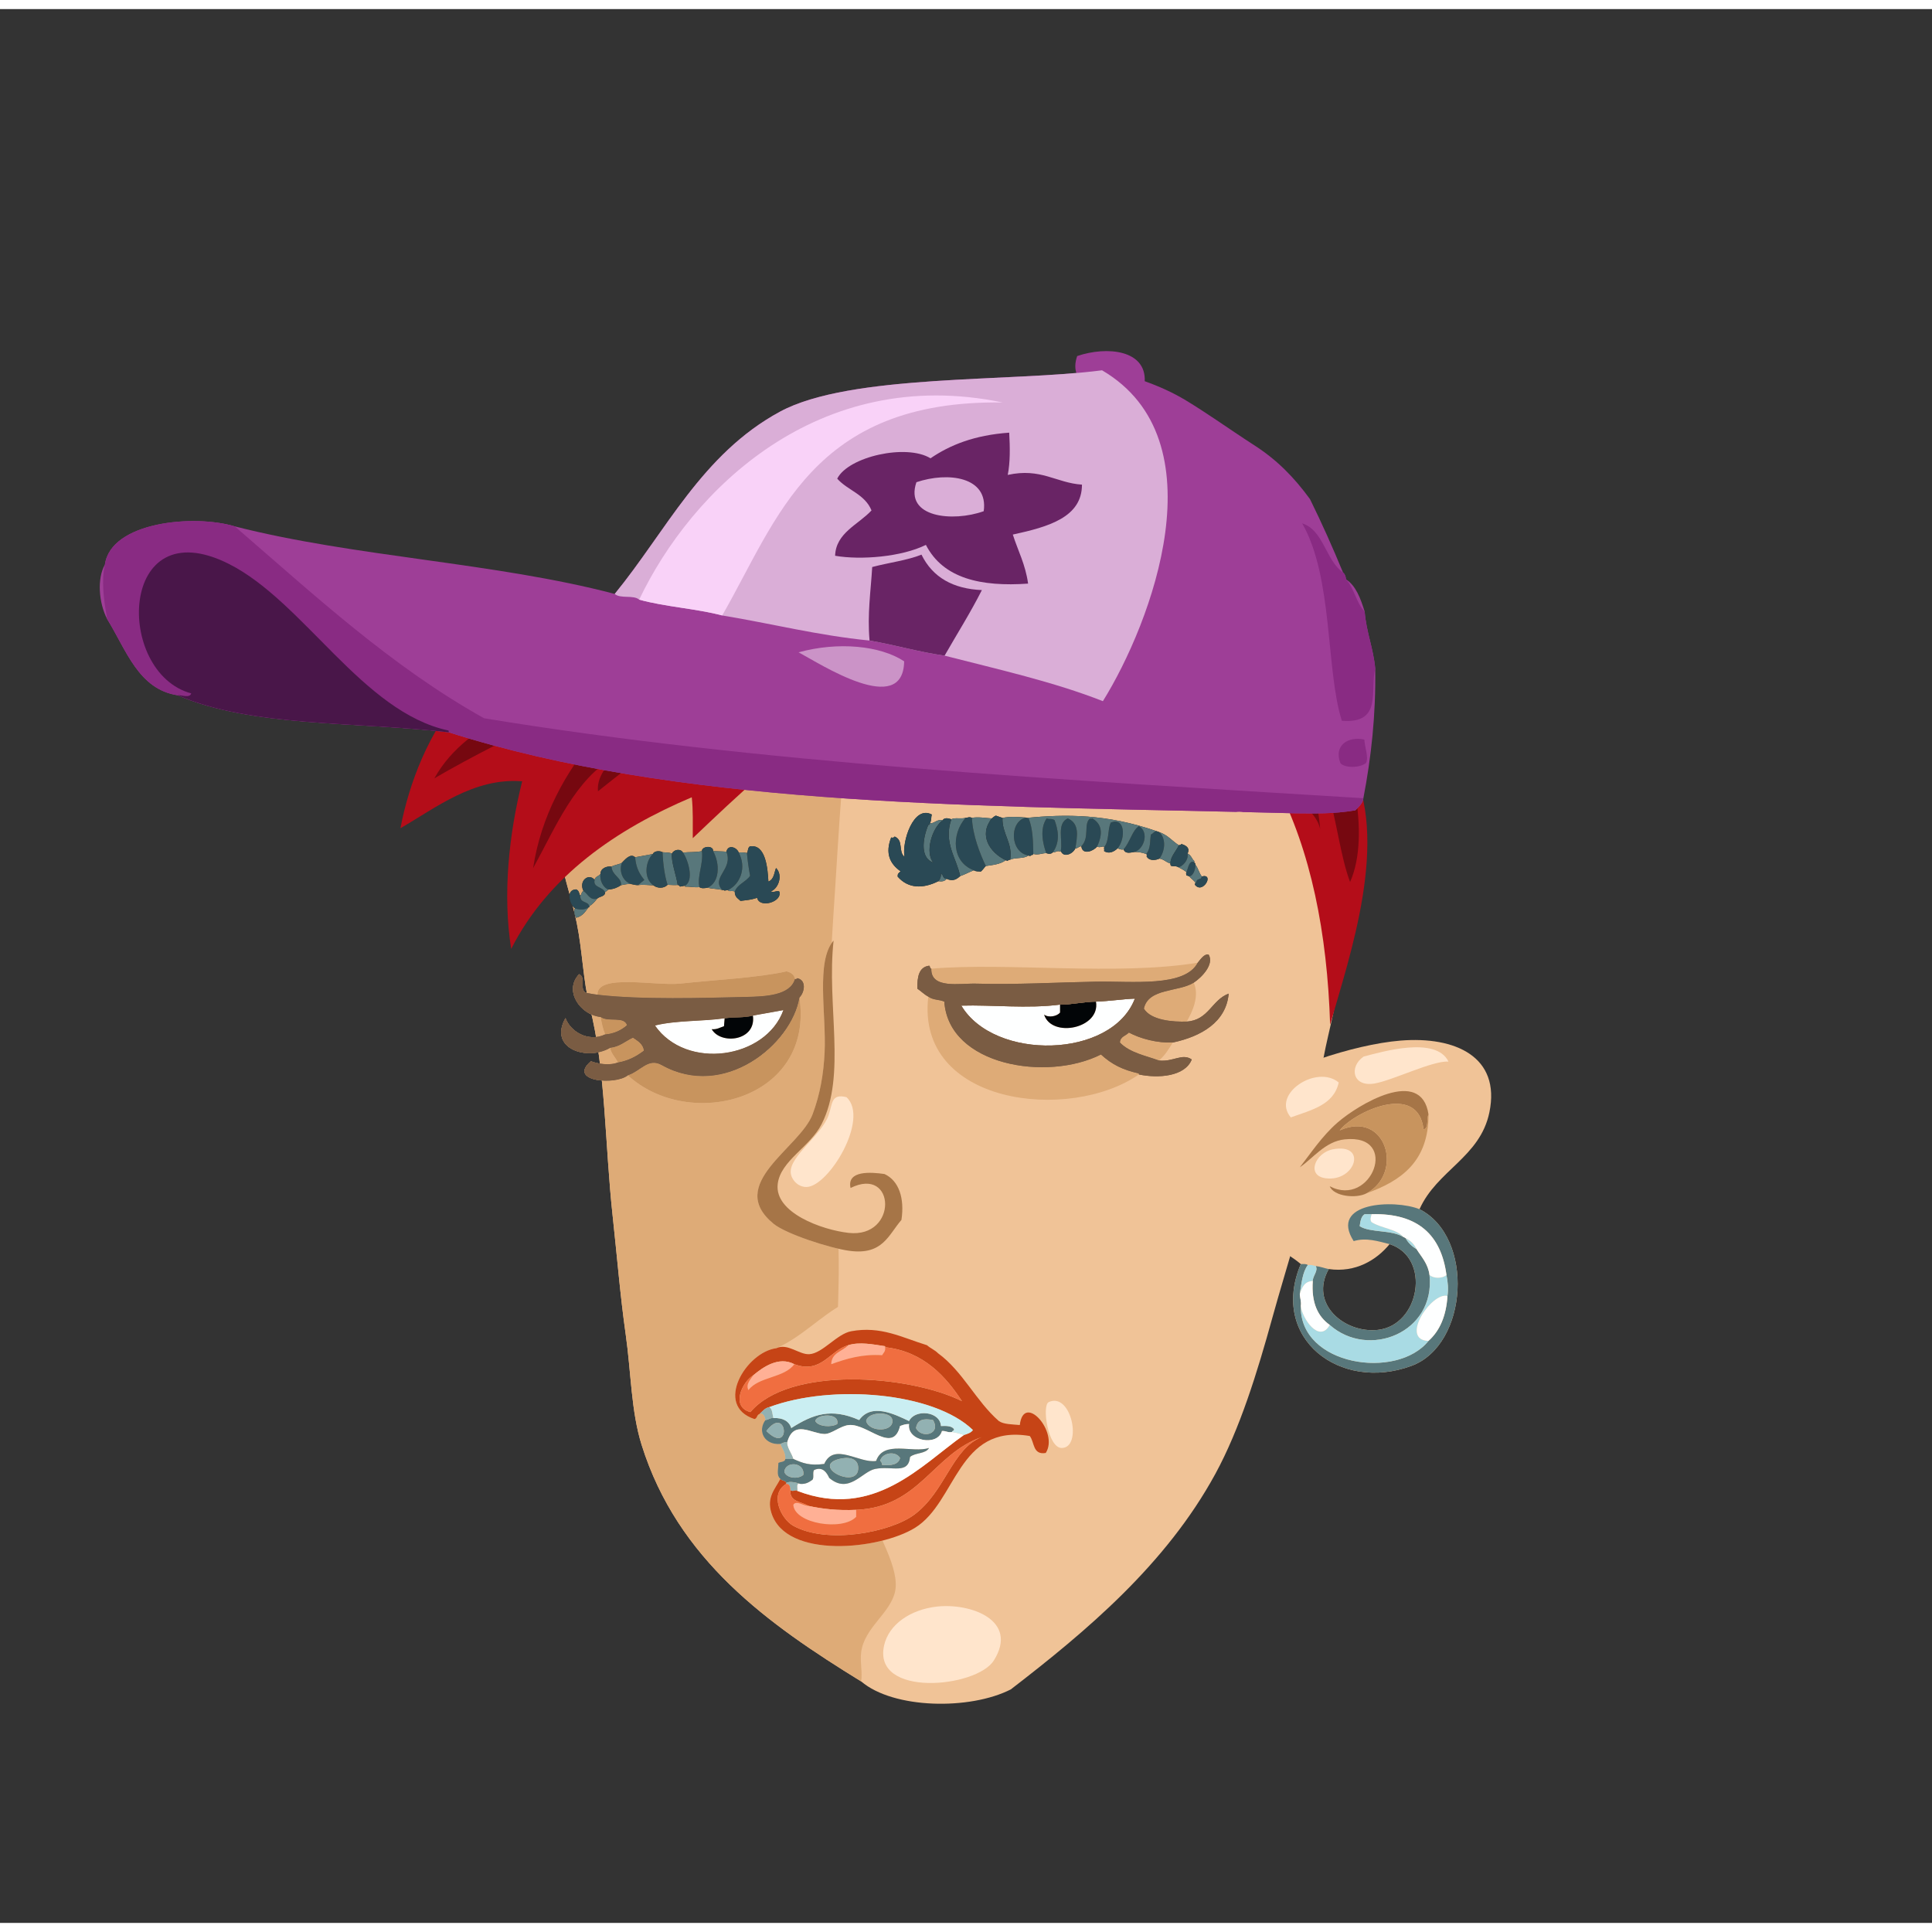<svg xmlns="http://www.w3.org/2000/svg" width="387.295px" height="387.295px" viewBox="0 0 464.75 460.38"><rect x="0" y="0" width="464.75" height="460.38" fill="#333333" stroke="none"/><g transform="translate(24 24)"><g id="head"><g fill="" id="head" transform=""><g id="w04">					<path fill="#F0C397" d="M215.076,75.636c-0.946,0.041-0.92-0.199-1.68-0.24c-31.1-1.684-56.391,13.184-72.727,29.52       c-14.727,14.728-33.143,41.391-30.239,72.24c0.557,5.924,3.007,12.254,4.319,18.72c1.364,6.718,1.546,13.993,3.12,20.167       c3.851,15.102,3.619,33.029,5.521,50.4c1.025,9.375,1.799,19.051,3.12,28.32c1.318,9.254,1.281,18.479,3.84,26.641       c8.683,27.703,30.496,43.152,52.8,56.879c7.791,6.652,26.177,6.939,36.006,1.92c18.2-14.016,37.345-30.076,49.2-51.84       c5.879-10.793,10.067-24.344,13.68-37.439c3.547-12.855,8.419-27.332,10.56-40.08c0.924-5.496,0.428-11.068,0.96-16.801       c0.717-7.701,3-14.23,4.08-21.359C309.121,136.917,288.428,75.232,215.076,75.636z"/>					<path fill-rule="evenodd" fill="#DEAB77" d="M215.076,75.636c-15.034,12.445-23.771,28.277-30.486,47.76       c-0.856,2.486-1.646,5.729-2.159,8.4c-3.713,19.316-4.474,40.523-6,62.879c-1.877,27.488,0.016,52.011,1.199,77.527       c0.601,12.941-1.056,25.846,0.24,37.441c1.118,10,4.459,18.123,7.44,27.6c1.778,5.654,7.203,13.975,6,19.439       c-1.158,5.258-7.443,8.678-8.16,14.641c-0.294,2.445,0.357,4.648,0,6.959c-22.304-13.727-44.117-29.176-52.8-56.879       c-2.559-8.162-2.521-17.387-3.84-26.641c-1.321-9.27-2.095-18.945-3.12-28.32c-1.901-17.371-1.67-35.299-5.521-50.4       c-1.574-6.174-1.756-13.448-3.12-20.167c-1.313-6.466-3.763-12.796-4.319-18.72c-2.903-30.85,15.513-57.513,30.239-72.24       c16.336-16.336,41.627-31.203,72.727-29.52C214.156,75.437,214.13,75.677,215.076,75.636z"/>					<path fill-rule="evenodd" fill="#FFE5CC" d="M201.395,360.282c8.066-0.895,19.752,3.264,13.682,12.961       c-4.139,6.609-29.205,9.039-26.406-3.6C189.814,364.478,195.133,360.978,201.395,360.282z"/>				</g>				</g></g><g id="ears"><g fill="" id="ears" transform=""><g id="w05">					<path fill="none" d="M307.395,293.731c10.173-1.075,12.952-17.379,2.88-20.639c-3.129,3.822-8.179,6.922-14.641,6       C290.899,287.498,299.459,294.571,307.395,293.731z"/>					<path fill="#F0C397" d="M312.914,224.132c-11.529,0.934-28.777,6.906-36,12.24c-1.606,1.187-2.71,3.639-3.84,4.8       c-1.491,9.347-0.592,22.162,5.28,28.8c0.073,0.75-0.693-0.609-0.721,0.24c3.392,2.93,7.864,4.777,11.28,7.68       c-7.56,17.836,9.408,30.867,26.64,24.48c13.681-5.07,15.154-30.971,1.92-37.68c4.183-9.359,14.561-12.479,16.801-23.28       C337.054,228.011,326.053,223.069,312.914,224.132z M295.634,279.093c6.462,0.922,11.512-2.178,14.641-6       c10.072,3.26,7.293,19.563-2.88,20.639C299.459,294.571,290.899,287.498,295.634,279.093z"/>					<path fill-rule="evenodd" fill="#FFE5CC" d="M324.435,229.172c-3.962-0.19-13.318,4.499-17.761,5.28       c-5.32,0.936-6.234-4.017-2.64-6.48C308.391,226.857,321.393,222.956,324.435,229.172z"/>					<path fill-rule="evenodd" fill="#FFE5CC" d="M298.034,234.212c-1.185,5.455-6.656,6.624-11.52,8.4       C281.711,236.978,292.758,229.791,298.034,234.212z"/>					<path fill-rule="evenodd" fill="#A67547" d="M319.634,241.892c-0.54,1.061,0.14,3.34-1.199,3.601       c-1.261-11.491-16.74-4.189-20.16,0.239c11.146-4.964,15.506,10.203,6.479,15.121c-2.493,1.357-7.942,0.772-8.88-1.681       c10.064,5.318,16.996-12.692,3.6-11.28c-4.716,0.498-7.618,4.569-10.8,6.721c2.535-3.219,5.286-7.474,9.12-10.801       C302.655,239.595,317.918,230.28,319.634,241.892z"/>					<path fill-rule="evenodd" fill="#C8945E" d="M319.634,241.892c0.038,11.318-6.578,15.982-14.88,18.961       c9.026-4.918,4.667-20.085-6.479-15.121c3.42-4.429,18.899-11.73,20.16-0.239C319.773,245.231,319.094,242.952,319.634,241.892       z"/>					<path fill-rule="evenodd" fill="#FFE5CC" d="M296.594,250.292c8.455-1.628,5.508,7.887-1.68,6.96       C290.085,256.63,292.415,251.097,296.594,250.292z"/>					<path fill-rule="evenodd" fill="#58777B" d="M317.474,264.692c13.234,6.709,11.761,32.609-1.92,37.68       c-17.231,6.387-34.199-6.645-26.64-24.48c0.638,0.003,1.371-0.09,1.68,0.24c-1.269,1.691-1.525,4.395-1.92,6.961       c0.018,1.021,0.401,1.678,0.24,2.879c-0.341,14.395,23.143,17.877,30.72,8.4c2.701-2.419,4.256-5.984,4.561-10.8       c0.257-1.688,0.098-3.36-0.24-5.04c-1.271-9.609-6.838-14.922-18-14.641c-0.56,0-1.12,0-1.68,0       c-0.855,0.505-1.026,1.694-1.2,2.881c2.525,1.647,7.685,0.799,10.56,2.64c0.241-0.001,0.286,0.194,0.48,0.24       c0.632,1.128,1.512,2.008,2.64,2.64c1.2,1.92,2.765,3.477,3.12,6.24c1.454,13.863-14.641,20.291-24,12       c-2.854-2.025-4.449-5.311-4.08-10.561c0.004-1.342,1.359-2.389,0.721-3.6c1.154,0.125,2.048,0.512,3.119,0.721       c-4.734,8.405,3.825,15.479,11.761,14.639c10.173-1.075,12.952-17.379,2.88-20.639c-2.715-0.669-5.619-1.646-8.641-0.721       C295.631,263.027,311.354,262.238,317.474,264.692z"/>					<path fill-rule="evenodd" fill="#A9DBE4" d="M290.594,278.132c0.825-0.104,1.346,0.096,1.921,0.24       c0.639,1.211-0.717,2.258-0.721,3.6c-2.019,0.062-2.595,1.565-3.12,3.121C289.068,282.526,289.325,279.823,290.594,278.132z"/>					<path fill-rule="evenodd" fill="#A9DBE4" d="M319.874,280.532c1.07,0.863,3.011,0.863,4.08,0c0.338,1.68,0.497,3.352,0.24,5.04       c-3.801-1.063-11.588,10.593-4.561,10.8c-7.577,9.477-31.061,5.994-30.72-8.4c0.33,3.005,4.44,9.09,6.96,4.561       C305.233,300.823,321.328,294.396,319.874,280.532z"/>					<path fill-rule="evenodd" fill="#FEFFFF" d="M291.794,281.972c-0.369,5.25,1.226,8.535,4.08,10.561       c-2.52,4.529-6.63-1.556-6.96-4.561c0.161-1.201-0.223-1.857-0.24-2.879C289.199,283.537,289.775,282.033,291.794,281.972z"/>					<path fill-rule="evenodd" fill="#A9DBE4" d="M305.954,265.892c-0.153,0.55-0.476,1.448,0,1.92       c2.294,1.467,5.926,1.595,7.68,3.601c-2.875-1.841-8.034-0.992-10.56-2.64c0.174-1.187,0.345-2.376,1.2-2.881       C304.834,265.892,305.395,265.892,305.954,265.892z"/>					<path fill-rule="evenodd" fill="#A9DBE4" d="M314.114,271.652c1.202,0.558,2.064,1.455,2.64,2.64       C315.626,273.66,314.746,272.78,314.114,271.652z"/>					<path fill-rule="evenodd" fill="#FEFFFF" d="M319.874,280.532c-0.355-2.764-1.92-4.32-3.12-6.24       c-0.575-1.185-1.438-2.082-2.64-2.64c-0.194-0.046-0.239-0.241-0.48-0.24c-1.754-2.006-5.386-2.134-7.68-3.601       c-0.476-0.472-0.153-1.37,0-1.92c11.162-0.281,16.729,5.031,18,14.641C322.885,281.396,320.944,281.396,319.874,280.532z"/>					<path fill-rule="evenodd" fill="#FEFFFF" d="M324.194,285.572c-0.305,4.815-1.859,8.381-4.561,10.8       C312.606,296.165,320.394,284.509,324.194,285.572z"/>				</g>				</g></g><g id="mouth"><g fill="" id="mouth" transform=""><g id="w10">					<path fill="none" d="M198.995,297.413c0.797,0.723,1.893,1.147,2.641,1.92C201.165,298.383,199.684,297.366,198.995,297.413z"/>					<path fill="#F0C397" d="M221.315,316.612c-1.826-0.175-3.859-0.142-5.041-0.96c-0.342-4.09-4.625-12.467-7.68-16.319       c-3.311-4.178-8.506-7.961-12.959-9.841c-3.848-1.624-13.535-3.811-16.561-2.159c-5.857,3.196-10.209,8.104-16.32,10.799       c-7.27,0.923-15.115,13.822-5.279,17.041c0.692-0.107,0.567-1.033,1.199-1.2c0.734-0.56,1.394,0.562,1.44,1.44       c-1.987,2.764-0.16,6.055,3.601,5.76c0.451,1.148,1.238,1.961,1.199,3.6c-0.098,0.781-1.141,0.619-1.68,0.96       c-0.002,1.66-0.534,2.903,0.48,3.84c-1.286,2.481-3.326,4.399-2.16,8.16c3.489,11.259,26.078,8.851,34.56,3.601       c10.017-6.201,10.197-25.02,27.601-22.08c1.172,1.467,0.666,4.613,3.84,4.08C230.794,318.344,222.251,308.666,221.315,316.612z        M201.635,299.333c-0.748-0.772-1.844-1.197-2.641-1.92C199.684,297.366,201.165,298.383,201.635,299.333z"/>					<path fill="#F0C397" d="M228.274,311.093c-1.689,0.777-0.213,11.039,3.121,11.039       C236.442,322.132,233.771,308.564,228.274,311.093z"/>					<path fill-rule="evenodd" fill="#C64416" d="M198.995,297.413c0.797,0.723,1.893,1.147,2.641,1.92       c5.967,4.352,9.131,11.508,14.639,16.319c1.182,0.818,3.215,0.785,5.041,0.96c0.936-7.946,9.479,1.731,6.24,6.721       c-3.174,0.533-2.668-2.613-3.84-4.08c-17.404-2.939-17.584,15.879-27.601,22.08c-8.481,5.25-31.07,7.658-34.56-3.601       c-1.166-3.761,0.874-5.679,2.16-8.16c0.313,0.486,1.27,0.329,1.439,0.96c0,0.08,0,0.16,0,0.24       c-4.152,2.362-1.303,8.429,1.68,10.08c8.131,4.5,23.295,1.592,29.041-2.641c7.575-5.578,9.077-15.904,16.319-18.72       c-11.811,4.108-14.954,16.887-30.239,17.521c-4.361,0.201-8.122-0.199-11.521-0.961c-1.646-1.074-4.558-0.881-4.32-3.84       c0.515,0.617,1.341-0.2,1.681,0.24c18.428,7.049,29.848-6.256,40.081-13.439c0.844-0.275,1.711-0.527,2.16-1.2       c-9.405-9.138-33.958-11.091-48.961-5.521c-1.137,0.224-1.662,1.059-2.4,1.681c-0.632,0.167-0.507,1.093-1.199,1.2       c-9.836-3.219-1.99-16.118,5.279-17.041c2.699-1.289,5.475,1.582,7.92,1.44c3.215-0.187,6.627-4.881,10.08-5.521       C187.92,292.728,192.963,295.565,198.995,297.413z M180.036,297.413c-4.409,1.2-6.463,7.014-12.961,4.56       c-3.806-1.998-7.625,0.805-9.84,2.64c-2.744,1.631-5.51,7.65-0.72,8.88c9.394-11.122,38.024-8.974,50.88-2.64       c-3.771-5.748-9.167-11.954-18.481-12.96c0-0.08,0-0.16,0-0.24C186.12,297.235,182.756,296.543,180.036,297.413z"/>					<path fill-rule="evenodd" fill="#FFB095" d="M188.915,297.893c0.156,1.036-0.414,1.345-0.72,1.92       c-4.794-0.304-8.509,0.822-12.239,2.16c0.068-2.812,2.701-3.06,4.08-4.56c2.721-0.87,6.084-0.178,8.879,0.239       C188.915,297.732,188.915,297.813,188.915,297.893z"/>					<path fill-rule="evenodd" fill="#FFB095" d="M167.075,301.973c-2.41,3.35-8.568,2.952-11.039,6.239       c-0.729-1.443,0.604-2.699,1.199-3.6C159.45,302.777,163.269,299.975,167.075,301.973z"/>					<path fill-rule="evenodd" fill="#FFE5CC" d="M228.274,311.093c5.496-2.528,8.168,11.039,3.121,11.039       C228.062,322.132,226.585,311.87,228.274,311.093z"/>					<path fill-rule="evenodd" fill="#58777B" d="M204.995,318.292c-1.068,0.188-1.439-0.319-2.4-0.24       c-1.018,3.744-8.503,2.467-7.92-1.68c-0.895-0.014-1.518,0.242-2.159,0.48c-1.692,6.835-7.781-0.578-12.24-0.24       c-2.139,0.162-4.247,2.217-6,2.16c-3.128-0.101-7.349-3.494-8.88,1.92c-0.744-0.023-1.146,0.293-1.68,0.48       c-3.761,0.295-5.588-2.996-3.601-5.76c0.764-0.037,1.056-0.545,1.921-0.48c2.324-0.085,3.75,0.729,4.319,2.4       c5.212-3.309,9.558-4.904,16.319-1.92c2.968-4.17,8.451-1.439,12,0.239c1.425-2.938,7.473-2.395,7.681,1.2       c1.347-0.066,2.585-0.025,3.121,0.72C205.606,318.104,205.017,317.914,204.995,318.292z M190.594,315.173       c-0.49-1.841-5.816-1.822-6.239,0.479C185.182,318.54,191.422,318.272,190.594,315.173z M172.115,315.652       c0.691,1.343,3.815,1.587,5.28,0.72C178.066,313.57,172.408,313.954,172.115,315.652z M196.355,317.333       c1.243,2.645,6.14,1.531,4.08-1.92C198.122,314.966,196.699,315.311,196.355,317.333z M160.355,318.052       C166.504,324.136,165.397,311.417,160.355,318.052L160.355,318.052z"/>					<path fill-rule="evenodd" fill="#92B1B2" d="M184.355,315.652c0.423-2.302,5.749-2.32,6.239-0.479       C191.422,318.272,185.182,318.54,184.355,315.652z"/>					<path fill-rule="evenodd" fill="#92B1B2" d="M177.395,316.372c-1.465,0.867-4.589,0.623-5.28-0.72       C172.408,313.954,178.066,313.57,177.395,316.372z"/>					<path fill-rule="evenodd" fill="#92B1B2" d="M200.435,315.413c2.06,3.451-2.837,4.564-4.08,1.92       C196.699,315.311,198.122,314.966,200.435,315.413z"/>					<path fill-rule="evenodd" fill="#92B1B2" d="M160.355,318.052C165.397,311.417,166.504,324.136,160.355,318.052       L160.355,318.052z"/>					<path fill-rule="evenodd" fill="#FEFFFF" d="M204.995,318.292c1.047,0.152,2,0.4,2.881,0.721       c-10.233,7.184-21.653,20.488-40.081,13.439c0.123-0.676-0.429-2.028,0.72-1.68c1.369,0.09,2.123-0.437,2.88-0.96       c0.522-0.438-0.043-1.963,0.48-2.399c2.044-0.88,3.002,0.637,3.6,1.92c4.728,4.023,7.879-1.533,11.04-2.16       c4.049-0.804,7.978,1.439,8.399-2.881c1.178-1.062,3.772-0.707,4.561-2.16c-3.973,1.324-10.949-1.966-12.721,3.121       c-4.061,0.654-10.133-4.57-12.479,0.72c-3.497,0.464-5.106-0.163-7.44-1.2c-0.387-1.336-1.676-2.904-1.439-4.08       c1.531-5.414,5.752-2.021,8.88-1.92c1.753,0.057,3.861-1.998,6-2.16c4.459-0.338,10.548,7.075,12.24,0.24       c0.642-0.238,1.265-0.494,2.159-0.48c-0.583,4.146,6.902,5.424,7.92,1.68C203.556,317.973,203.927,318.48,204.995,318.292z"/>					<path fill-rule="evenodd" fill="#92B1B2" d="M165.395,320.692c-0.236,1.176,1.053,2.744,1.439,4.08c-0.64,0-1.279,0-1.92,0       c0.039-1.639-0.748-2.451-1.199-3.6C164.249,320.985,164.651,320.669,165.395,320.692z"/>					<path fill-rule="evenodd" fill="#58777B" d="M168.515,330.772c-0.856-0.273-2.488-0.749-3.36-0.24       c-0.17-0.631-1.127-0.474-1.439-0.96c-1.015-0.937-0.482-2.18-0.48-3.84c0.539-0.341,1.582-0.179,1.68-0.96       c0.641,0,1.28,0,1.92,0c2.334,1.037,3.943,1.664,7.44,1.2c2.347-5.29,8.419-0.065,12.479-0.72       c1.771-5.087,8.748-1.797,12.721-3.121c-0.788,1.453-3.383,1.099-4.561,2.16c-0.422,4.32-4.351,2.077-8.399,2.881       c-3.161,0.627-6.313,6.184-11.04,2.16c-0.598-1.283-1.556-2.8-3.6-1.92c-0.523,0.437,0.042,1.962-0.48,2.399       C170.638,330.336,169.884,330.862,168.515,330.772z M187.715,325.253c0.322,0.157,0.447,0.513,0.479,0.959       c2.185,0.185,3.94-0.059,4.32-1.68C191.437,322.747,188.19,323.255,187.715,325.253z M182.435,326.692       c-0.151-2.146-2.411-2.466-4.56-1.92C170.786,326.573,182.846,332.503,182.435,326.692z M164.674,327.893       c0.563,1.552,3.309,1.802,4.561,0.72C169.663,325.489,164.877,325.191,164.674,327.893z"/>					<path fill-rule="evenodd" fill="#92B1B2" d="M192.515,324.532c-0.38,1.621-2.136,1.864-4.32,1.68       c-0.032-0.446-0.157-0.802-0.479-0.959C188.19,323.255,191.437,322.747,192.515,324.532z"/>					<path fill-rule="evenodd" fill="#92B1B2" d="M177.875,324.772c2.148-0.546,4.408-0.226,4.56,1.92       C182.846,332.503,170.786,326.573,177.875,324.772z"/>					<path fill-rule="evenodd" fill="#92B1B2" d="M169.235,328.612c-1.252,1.082-3.998,0.832-4.561-0.72       C164.877,325.191,169.663,325.489,169.235,328.612z"/>					<path fill-rule="evenodd" fill="#92B1B2" d="M168.515,330.772c-1.148-0.349-0.597,1.004-0.72,1.68       c-0.34-0.44-1.166,0.377-1.681-0.24c-0.042-0.757-0.169-1.432-0.96-1.439c0-0.08,0-0.16,0-0.24       C166.027,330.023,167.659,330.499,168.515,330.772z"/>					<path fill-rule="evenodd" fill="#FFB095" d="M181.956,337.013c0,0.56,0,1.119,0,1.68c-3.252,3.46-14.801,1.684-15.121-2.88       c0.657-1.198,2.523,0.285,3.601,0.239C173.833,336.813,177.594,337.214,181.956,337.013z"/>					<path fill-rule="evenodd" fill="#92B1B2" d="M161.075,312.292c0.73,0.47,0.713,1.688,0.961,2.641       c-0.865-0.064-1.157,0.443-1.921,0.48c-0.047-0.879-0.706-2-1.44-1.44C159.413,313.351,159.938,312.516,161.075,312.292z"/>					<path fill-rule="evenodd" fill="#F06E40" d="M165.155,330.772c0.791,0.008,0.918,0.683,0.96,1.439       c-0.237,2.959,2.675,2.766,4.32,3.84c-1.077,0.046-2.943-1.438-3.601-0.239c0.32,4.563,11.869,6.34,15.121,2.88       c0-0.561,0-1.12,0-1.68c15.285-0.634,18.428-13.412,30.239-17.521c-7.242,2.815-8.744,13.142-16.319,18.72       c-5.746,4.232-20.91,7.141-29.041,2.641C163.852,339.201,161.002,333.135,165.155,330.772z"/>					<path fill-rule="evenodd" fill="#F06E40" d="M188.915,297.893c9.314,1.006,14.709,7.212,18.481,12.96       c-12.856-6.334-41.487-8.482-50.88,2.64c-4.79-1.229-2.024-7.249,0.72-8.88c-0.595,0.9-1.928,2.156-1.199,3.6       c2.471-3.287,8.629-2.89,11.039-6.239c6.498,2.454,8.552-3.359,12.961-4.56c-1.379,1.5-4.012,1.748-4.08,4.56       c3.73-1.338,7.445-2.464,12.239-2.16C188.5,299.237,189.071,298.929,188.915,297.893z"/>					<path fill-rule="evenodd" fill="#CAEEF2" d="M204.995,318.292c0.021-0.378,0.611-0.188,0.48-0.72       c-0.535-0.745-1.773-0.786-3.121-0.72c-0.208-3.595-6.256-4.139-7.681-1.2c-3.549-1.679-9.032-4.409-12-0.239       c-6.762-2.984-11.107-1.389-16.319,1.92c-0.569-1.672-1.995-2.485-4.319-2.4c-0.248-0.953-0.23-2.171-0.961-2.641       c15.004-5.57,39.557-3.617,48.961,5.521c-0.449,0.673-1.316,0.925-2.16,1.2C206.995,318.692,206.042,318.444,204.995,318.292z"/>				</g>				</g></g><g id="eyes"><g fill="" id="eyes" transform=""><g id="w10">					<path fill="#F0C397" d="M167.732,209.128c-0.069,0.181-0.224,0.261-0.498,0.198c-0.149-1.06-0.958-1.561-2.014-1.852       c-6.751,1.528-17.153,2.035-25.531,2.943c-5.933,0.644-20.119-2.485-19.969,2.682c-1.397-0.161-1.944-0.322-2.851-0.478       c-1.598-1.065,0.175-3.629-1.557-4.464c-3.721,3.886,0.148,9.743,5.167,10.302c0.244,1.499,0.56,2.937,1.098,4.185       c-4.147,1.979-8.405-0.747-9.549-3.921c-4.187,7.408,5.327,10.361,10.727,7.149c0.275,1.473,1.312,2.3,1.875,3.527       c-1.961,0.813-4.975,0.308-6.478-0.295c-5.7,4.796,5.767,5.873,8.872,3.383c14.839,13.588,44.922,5.973,41.287-18.737       C169.586,212.529,170.04,209.49,167.732,209.128z"/>					<path fill="#F0C397" d="M249.961,232.278c4.676,0.99,11.107,0.503,12.721-3.601c-2.303-1.597-4.481,0.657-7.92,0.24       c1.43-1.13,2.385-2.735,3.359-4.32c6.801-1.445,12.852-4.898,13.439-11.76c-4.086,1.513-4.809,6.391-10.08,6.72       c1.226-2.206,3.166-6.017,1.681-9.359c1.964-1.31,4.933-4.386,3.601-6.719c-1.008-0.364-1.997,1.143-2.641,1.919       c-19.434,3.196-45.875-0.137-64.091,1.44c-0.338-0.063-0.274-0.526-0.481-0.719c-2.507,0.293-2.92,2.679-2.879,5.519       c0.907,0.612,1.644,1.396,2.639,1.92C196.234,239.59,233.263,243.886,249.961,232.278z"/>					<path fill-rule="evenodd" fill="#DEAB77" d="M264.121,205.398c-3.139,5.959-15.725,4.403-24.48,4.56       c-8.816,0.157-19.457,0.763-28.8,0.479c-3.948-0.119-10.956,1.362-10.811-3.599       C218.246,205.262,244.688,208.594,264.121,205.398z"/>					<path fill-rule="evenodd" fill="#C8945E" d="M167.235,209.326c-1.205,3.995-7.133,4.202-11.917,4.312       c-9.809,0.225-25.073,0.708-35.597-0.539c-0.149-5.167,14.037-2.038,19.969-2.682c8.377-0.908,18.78-1.415,25.531-2.943       C166.276,207.766,167.085,208.267,167.235,209.326z"/>					<path fill-rule="evenodd" fill="#7A5C43" d="M168.313,213.75c-1.868,11.292-18.098,24.719-33.137,16.281       c-3.24-1.817-5.016,1.425-8.15,2.456c-3.104,2.49-14.571,1.413-8.872-3.383c1.503,0.603,4.517,1.108,6.478,0.295       c2.517-0.442,4.499-1.516,6.257-2.854c-0.199-1.611-1.476-2.309-2.632-3.108c-1.812,0.837-3.179,2.198-5.5,2.435       c-5.4,3.212-14.914,0.259-10.727-7.149c1.144,3.174,5.401,5.899,9.549,3.921c2.202-0.201,3.871-1.03,5.241-2.214       c-0.727-2.248-4.483-0.615-6.339-1.971c-5.019-0.559-8.889-6.416-5.167-10.302c1.731,0.835-0.041,3.398,1.557,4.464       c0.907,0.155,1.454,0.316,2.851,0.478c10.524,1.247,25.789,0.764,35.597,0.539c4.784-0.109,10.712-0.316,11.917-4.312       c0.274,0.063,0.429-0.018,0.498-0.198C170.04,209.49,169.586,212.529,168.313,213.75z M157.113,218.121       c-1.98,0.55-4.612,0.332-6.795,0.641c-4.922,0.762-11.654,0.466-16.762,1.743c7.519,10.839,26.656,8.054,30.892-3.702       C162.01,217.25,159.557,217.679,157.113,218.121z"/>					<path fill-rule="evenodd" fill="#DEAB77" d="M263.161,210.198c1.485,3.343-0.455,7.153-1.681,9.359       c-3.236,0.12-8.623-0.281-10.319-3.12C252.264,211.461,259.398,212.515,263.161,210.198z"/>					<path fill-rule="evenodd" fill="#C8945E" d="M168.313,213.75c3.635,24.71-26.448,32.325-41.287,18.737       c3.135-1.031,4.911-4.273,8.15-2.456C150.215,238.469,166.445,225.042,168.313,213.75z"/>					<path fill-rule="evenodd" fill="#DEAB77" d="M199.308,213.558c1.292,0.897,2.528,0.638,3.85,1.2       c1.042,15.415,24.709,19.281,37.683,12.72c2.646,2.415,5.235,3.702,9.12,4.561c0,0.08,0,0.159,0,0.24       C233.263,243.886,196.234,239.59,199.308,213.558z"/>					<path fill-rule="evenodd" fill="#FEFFFF" d="M231.001,215.478c0,0.641,0,1.28,0,1.92c-0.732,0.887-2.755,1.317-3.84,0.48       c1.784,5.713,13.585,3.373,12.479-3.12c3.314-0.105,6.721-0.646,9.36-0.72c-5.562,14.468-33.786,15.031-41.76,1.68       C214.684,215.499,223.125,216.494,231.001,215.478z"/>					<path fill-rule="evenodd" fill="#020507" d="M239.641,214.758c1.105,6.493-10.695,8.833-12.479,3.12       c1.085,0.837,3.107,0.406,3.84-0.48c0-0.64,0-1.279,0-1.92C233.586,215.538,236.834,214.753,239.641,214.758z"/>					<path fill-rule="evenodd" fill="#FEFFFF" d="M150.318,218.762c-0.053,0.639-0.105,1.276-0.159,1.915       c-0.941,0.289-1.673,0.824-2.95,0.719c2.197,3.825,10.769,2.826,9.904-3.274c2.443-0.442,4.897-0.871,7.335-1.318       c-4.236,11.756-23.373,14.541-30.892,3.702C138.665,219.228,145.396,219.523,150.318,218.762z"/>					<path fill-rule="evenodd" fill="#020507" d="M157.113,218.121c0.865,6.101-7.707,7.1-9.904,3.274       c1.277,0.105,2.009-0.43,2.95-0.719c0.053-0.639,0.106-1.276,0.159-1.915C152.501,218.453,155.133,218.671,157.113,218.121z"/>					<path fill-rule="evenodd" fill="#C8945E" d="M120.481,218.459c1.856,1.355,5.612-0.277,6.339,1.971       c-1.37,1.184-3.039,2.013-5.241,2.214C121.041,221.396,120.725,219.958,120.481,218.459z"/>					<path fill-rule="evenodd" fill="#DEAB77" d="M258.121,224.598c-0.975,1.585-1.93,3.19-3.359,4.32       c-3.135-1.164-6.98-1.844-9.361-4.32c0.063-1.458,1.434-1.606,2.16-2.399C250.368,223.697,254.403,224.749,258.121,224.598z"/>					<path fill-rule="evenodd" fill="#C8945E" d="M124.632,229.399c-0.564-1.228-1.6-2.055-1.875-3.527       c2.321-0.236,3.688-1.598,5.5-2.435c1.156,0.8,2.433,1.497,2.632,3.108C129.131,227.884,127.149,228.957,124.632,229.399z"/>					<path fill-rule="evenodd" fill="#7A5C43" d="M264.121,205.398c0.644-0.776,1.633-2.284,2.641-1.919       c1.332,2.333-1.637,5.409-3.601,6.719c-3.763,2.316-10.897,1.263-12,6.239c1.696,2.839,7.083,3.24,10.319,3.12       c5.271-0.329,5.994-5.207,10.08-6.72c-0.588,6.861-6.639,10.314-13.439,11.76c-3.718,0.151-7.753-0.9-10.561-2.399       c-0.727,0.793-2.098,0.941-2.16,2.399c2.381,2.477,6.227,3.156,9.361,4.32c3.438,0.417,5.617-1.837,7.92-0.24       c-1.613,4.104-8.045,4.591-12.721,3.601c0-0.081,0-0.16,0-0.24c-3.885-0.858-6.475-2.146-9.12-4.561       c-12.974,6.562-36.641,2.695-37.683-12.72c-1.322-0.563-2.559-0.303-3.85-1.2c-0.995-0.523-1.731-1.308-2.639-1.92       c-0.041-2.839,0.372-5.226,2.879-5.519c0.208,0.193,0.143,0.657,0.481,0.719c-0.146,4.961,6.862,3.48,10.811,3.599       c9.343,0.283,19.983-0.322,28.8-0.479C248.396,209.802,260.982,211.357,264.121,205.398z M239.641,214.758       c-2.807-0.005-6.055,0.78-8.64,0.72c-7.876,1.017-16.317,0.021-23.76,0.24c7.974,13.352,36.198,12.788,41.76-1.68       C246.361,214.112,242.955,214.652,239.641,214.758z"/>					<path fill-rule="evenodd" fill="#7A5C43" d="M168.313,213.75c-1.868,11.292-18.098,24.719-33.137,16.281       c-3.24-1.817-5.016,1.425-8.15,2.456c-3.104,2.49-14.571,1.413-8.872-3.383c1.503,0.603,4.517,1.108,6.478,0.295       c2.517-0.442,4.499-1.516,6.257-2.854c-0.199-1.611-1.476-2.309-2.632-3.108c-1.812,0.837-3.179,2.198-5.5,2.435       c-5.4,3.212-14.914,0.259-10.727-7.149c1.144,3.174,5.401,5.899,9.549,3.921c2.202-0.201,3.871-1.03,5.241-2.214       c-0.727-2.248-4.483-0.615-6.339-1.971c-5.019-0.559-8.889-6.416-5.167-10.302c1.731,0.835-0.041,3.398,1.557,4.464       c0.907,0.155,1.454,0.316,2.851,0.478c10.524,1.247,25.789,0.764,35.597,0.539c4.784-0.109,10.712-0.316,11.917-4.312       c0.274,0.063,0.429-0.018,0.498-0.198C170.04,209.49,169.586,212.529,168.313,213.75z M157.113,218.121       c-1.98,0.55-4.612,0.332-6.795,0.641c-4.922,0.762-11.654,0.466-16.762,1.743c7.519,10.839,26.656,8.054,30.892-3.702       C162.01,217.25,159.557,217.679,157.113,218.121z"/>					<path fill-rule="evenodd" fill="#7A5C43" d="M264.121,205.398c0.644-0.776,1.633-2.284,2.641-1.919       c1.332,2.333-1.637,5.409-3.601,6.719c-3.763,2.316-10.897,1.263-12,6.239c1.696,2.839,7.083,3.24,10.319,3.12       c5.271-0.329,5.994-5.207,10.08-6.72c-0.588,6.861-6.639,10.314-13.439,11.76c-3.718,0.151-7.753-0.9-10.561-2.399       c-0.727,0.793-2.098,0.941-2.16,2.399c2.381,2.477,6.227,3.156,9.361,4.32c3.438,0.417,5.617-1.837,7.92-0.24       c-1.613,4.104-8.045,4.591-12.721,3.601c0-0.081,0-0.16,0-0.24c-3.885-0.858-6.475-2.146-9.12-4.561       c-12.974,6.562-36.641,2.695-37.683-12.72c-1.322-0.563-2.559-0.303-3.85-1.2c-0.995-0.523-1.731-1.308-2.639-1.92       c-0.041-2.839,0.372-5.226,2.879-5.519c0.208,0.193,0.143,0.657,0.481,0.719c-0.146,4.961,6.862,3.48,10.811,3.599       c9.343,0.283,19.983-0.322,28.8-0.479C248.396,209.802,260.982,211.357,264.121,205.398z M239.641,214.758       c-2.807-0.005-6.055,0.78-8.64,0.72c-7.876,1.017-16.317,0.021-23.76,0.24c7.974,13.352,36.198,12.788,41.76-1.68       C246.361,214.112,242.955,214.652,239.641,214.758z"/>				</g>				</g></g><g id="eyebrow"><g fill="" id="eyebrow" transform=""><g id="w10">					<path fill="#2D281D" d="M144.858,178.558c-1.677,0.338-3.005,0.171-4.571,0.348c-0.563-1.023-2.194-0.763-2.64,0.239       c-0.63-0.282-1.461-0.273-2.254-0.319c-0.645-0.401-2.006-0.366-2.361,0.432c-1.416,0.259-2.833,0.518-4.25,0.777       c-1.177-1.103-2.548,0.716-3.175,1.313c-0.656,0.44-1.855,0.507-2.511,0.948c-1.131-0.218-2.7,0.455-2.617,1.699       c-0.346,0.585-1.384,0.693-1.437,1.481c-1.379-1.715-3.911,0.184-2.681,2.687c-0.541,0.177-0.395,0.828-0.771,1.117       c-0.327-0.426-0.199-1.21-1.01-1.522c-2.708,0.124-1.452,3.976-0.124,4.658c-0.079,0.014-0.158,0.029-0.236,0.043       c-0.169,0.721-0.025,1.511,0.388,2.125c1.603-0.405,2.191-1.511,2.96-2.493c0.141-0.04,0.273-0.085,0.192-0.279       c0.777-0.495,1.367-1.118,1.866-1.804c0.558-0.578,2.037-0.519,1.909-1.569c0.327-0.187,0.532-0.458,0.858-0.645       c1.349-0.1,2.213-0.534,2.983-1.034c0.964-0.2,1.926-0.4,2.64-0.239c0.476,0.107,0.937,0.236,1.503,0.213       c1.355-0.169,2.463,0.019,3.671,0.061c0.843,0.704,2.485,0.847,3.392-0.132c0.809,0.024,1.579,0.103,2.448,0.041       c0.273,0.001,0.415,0.195,0.558,0.385c0.394-0.072,0.787-0.144,1.18-0.216c0.015,0.079,0.029,0.158,0.043,0.236       c1.213-0.065,2.165,0.25,3.435,0.104c0.452,0.341,1.156,0.317,1.975,0.127c1.075,0.333,2.435,0.257,3.521,0.576       c0.193,0.02,0.467-0.079,0.516,0.149c0.314-0.057,0.629-0.115,0.944-0.172c0.014,0.079,0.029,0.157,0.043,0.236       c0.454,0.14,1.193-0.134,1.502,0.213c0.029,1.352,0.825,1.592,1.376,2.188c1.726-0.214,2.401-0.228,4.014-0.734       c0.566,2.586,6.057,0.999,5.344-1.464c-0.345-0.497-1.666,0.419-1.975-0.127c1.75-0.668,2.899-3.881,1.174-5.583       c-0.479,1.182-0.454,2.711-1.842,3.266c-0.159-2.88-0.567-9.165-4.474-8.454c-0.513,0.333-0.375,1.117-0.685,1.589       c-0.597-0.131-1.236-0.202-1.975-0.126c-0.488-1.302-2.601-2.014-2.962-0.191c-1.03-0.102-2.14-0.088-3.199-0.146       C147.646,177.065,144.759,177.371,144.858,178.558z"/>					<path fill="#2D281D" d="M192.639,183.412c-0.493,0.49-0.734,0.511-0.698,1.282c2.511,2.879,6.039,2.969,9.778,1.102       c0.808,0.108,1.534,0.051,1.98-0.583c1.538,0.708,2.439,0.103,3.272-0.646c1.13-0.392,2.173-0.962,3.278-1.403       c0.691,0.386,1.109,0.21,1.667,0.323c0.461-0.345,0.807-0.93,1.229-1.352c1.703-0.249,3.45-0.408,4.798-1.386       c0.151,0.052,0.304,0.105,0.455,0.158c0.136-0.238,0.373-0.266,0.609-0.296c1.337-0.615,3.209-0.125,4.415-1.011       c0.562,0.379,0.612-0.292,1.064-0.139c0.026-0.075,0.053-0.151,0.078-0.227c1.229,0.33,2.048-0.186,3.114-0.191       c0.688,0.25,1.226,0.194,1.596-0.209c0.69,0.125,0.988-0.557,1.823-0.13c0.026-0.076,0.053-0.151,0.079-0.227       c0.554,1.728,2.831,0.865,3.498-0.565c0.579,0.028,0.867-0.544,1.448-0.515c0.245,2.221,2.947,1.154,3.794,0.045       c0.778,0.436,1.039-0.19,1.744,0.096c-0.199,0.412,0.083,0.589-0.087,0.986c1.128,0.798,2.405,0.204,3.271-0.644       c0.549,0.223,1.081,0.413,1.438,0.244c0.403,1.207,1.737,0.75,2.574,0.638c0.879-0.001,1.793,0.068,2.878,0.49       c0.16,0.111,0.197,0.281,0.069,0.532c0.629,1.226,2.215,0.981,3.105,0.568c1.223,0.224,1.537,0.889,2.643,1.17       c-0.08,0.227,0.09,0.333,0.069,0.531c0.714,0.303,1.099-0.069,1.893,0.401c0.663,0.371,1.414,0.698,1.884,1.161       c-0.118,0.31-0.064,0.536-0.009,0.759c0.228,0.079,0.454,0.157,0.681,0.235c0.411,0.556,1.128,0.962,1.5,1.536       c-0.052,0.151-0.104,0.303-0.157,0.454c1.85,2.532,4.857-2.742,1.692-1.954c-0.702-0.854-0.856-1.973-1.56-2.827       c0.039-0.271-0.13-0.44-0.297-0.61c0.026-0.076,0.052-0.151,0.078-0.227c-0.666-0.557-0.721-1.41-1.646-1.841       c0.595-1.295-0.222-1.905-1.492-2.294c-0.136,0.238-0.373,0.265-0.611,0.296c-1.644-1.026-2.562-2.403-4.743-3.167       c-0.228-0.079-0.454-0.158-0.682-0.236c-11.876-4.128-21.73-4.094-31.157-3.175c-0.075-0.026-0.151-0.052-0.227-0.079       c-1.974-0.18-3.907-0.275-5.617,0.086c-0.529-0.183-1.058-0.367-1.588-0.55c-0.384,0.116-0.663,0.449-0.994,0.672       c-1.624-0.105-3.35-0.424-4.78-0.133c-0.677-0.355-0.999,0.016-1.519-0.018c-1.026,0.346-2.447-0.122-3.419,0.34       c-0.894-0.286-1.707-0.409-2.128,0.278c-1.31-0.365-1.896,0.757-3.046,0.723c0.474-0.857,0.232-1.37,0.481-2.119       c-4.394-2.393-7.264,6.564-6.571,10.168c-1.579-1.246-0.154-3.949-2.372-4.885c-0.191,0.253-0.453,0.362-0.838,0.218       C188.89,179.069,190.047,181.589,192.639,183.412z"/>					<path fill-rule="evenodd" fill="#2A4955" d="M254.155,173.737c0.228,0.079,0.454,0.158,0.682,0.236       c1.531,1.286,1.637,4.211,0.076,6.376c-0.891,0.413-2.477,0.658-3.105-0.568c0.128-0.25,0.091-0.42-0.069-0.532       c1.128-1.416,0.837-3.131,1.118-4.693C253.346,174.401,253.625,173.81,254.155,173.737z"/>					<path fill-rule="evenodd" fill="#58777B" d="M254.837,173.974c2.182,0.764,3.1,2.142,4.743,3.167       c-0.656,1.434-2.049,2.759-2.024,4.379c-1.105-0.281-1.42-0.946-2.643-1.17C256.474,178.185,256.368,175.26,254.837,173.974z"/>					<path fill-rule="evenodd" fill="#2A4955" d="M246.286,178.123c1.589-1.769,2.097-4.617,3.709-5.572       c2.536,1.53,1.138,5.643-1.135,6.21C248.023,178.873,246.689,179.33,246.286,178.123z"/>					<path fill-rule="evenodd" fill="#2A4955" d="M244.848,177.879c-0.866,0.848-2.144,1.442-3.271,0.644       c0.17-0.397-0.112-0.574,0.087-0.986c1.194-1.558,0.718-3.842,1.512-5.826C246.674,170.232,246.818,175.518,244.848,177.879z"/>					<path fill-rule="evenodd" fill="#2A4955" d="M261.684,179.139c0.233,1.644-1.149,2.986-2.166,3.313       c-0.794-0.47-1.179-0.098-1.893-0.401c0.021-0.198-0.149-0.305-0.069-0.531c-0.024-1.62,1.368-2.945,2.024-4.379       c0.238-0.031,0.476-0.059,0.611-0.296C261.462,177.234,262.278,177.844,261.684,179.139z"/>					<path fill-rule="evenodd" fill="#2A4955" d="M239.919,177.441c-0.847,1.109-3.549,2.176-3.794-0.045       c2.069-2.151,0.459-5.338,2.051-6.655c0.194,0.01,0.45,0.149,0.533-0.069C241.057,171.984,241.392,174.273,239.919,177.441z"/>					<path fill-rule="evenodd" fill="#2A4955" d="M234.677,177.911c-0.667,1.431-2.944,2.293-3.498,0.565       c0.519-2.494-1.061-6.554,1.686-7.797C235.762,171.976,235.139,174.983,234.677,177.911z"/>					<path fill-rule="evenodd" fill="#2A4955" d="M263.252,181.207c0.167,0.17,0.336,0.34,0.297,0.61       c0.056,1.006-0.502,2.762-1.476,2.791c-0.227-0.078-0.453-0.156-0.681-0.235c-0.056-0.223-0.109-0.449,0.009-0.759       c0.446-1.023,0.602-2.648,1.624-2.485C263.101,181.155,263.176,181.181,263.252,181.207z"/>					<path fill-rule="evenodd" fill="#58777B" d="M263.549,181.817c0.703,0.854,0.857,1.973,1.56,2.827       c-0.165,1.086-1.273,0.227-1.309,1.578c-0.075-0.025-0.15-0.052-0.227-0.078c-0.372-0.574-1.089-0.98-1.5-1.536       C263.047,184.58,263.604,182.824,263.549,181.817z"/>					<path fill-rule="evenodd" fill="#2A4955" d="M227.681,179.042c-0.855-2.339-1.597-5.928,0.098-8.348       c0.714,0.303,1.099-0.069,1.893,0.401c0.758,2.036,1.517,5.033-0.395,7.738C228.906,179.236,228.368,179.293,227.681,179.042z"/>					<path fill-rule="evenodd" fill="#2A4955" d="M263.573,186.144c0.076,0.026,0.151,0.053,0.227,0.078       c0.035-1.352,1.144-0.492,1.309-1.578c3.165-0.788,0.157,4.486-1.692,1.954C263.469,186.447,263.521,186.295,263.573,186.144z"/>					<path fill-rule="evenodd" fill="#2A4955" d="M222.771,170.484c0.075,0.026,0.151,0.053,0.227,0.079       c0.151,0.053,0.304,0.105,0.454,0.157c1.021,2.521,1.054,5.525,1.114,8.514c-0.025,0.076-0.052,0.151-0.078,0.227       c-0.452-0.153-0.503,0.519-1.064,0.139C218.984,178.961,218.683,171.476,222.771,170.484z"/>					<path fill-rule="evenodd" fill="#2A4955" d="M209.792,170.559c0.188,4.189,1.93,8.614,3.354,11.577       c-0.423,0.422-0.769,1.006-1.229,1.352c-0.558-0.112-0.976,0.063-1.667-0.323c-5.306-1.987-5.456-8.63-1.977-12.623       C208.793,170.575,209.115,170.203,209.792,170.559z"/>					<path fill-rule="evenodd" fill="#58777B" d="M208.273,170.541c-3.479,3.993-3.329,10.636,1.977,12.623       c-1.105,0.44-2.148,1.011-3.278,1.403c-0.852-4.311-4.097-8.059-2.117-13.686C205.826,170.419,207.247,170.887,208.273,170.541       z"/>					<path fill-rule="evenodd" fill="#2A4955" d="M128.781,180.033c0.183,1.973,0.678,3.607,2.217,5.45       c-0.506,0.407-1.015,0.811-1.48,1.247c-0.566,0.023-1.027-0.105-1.503-0.213c-2.029-0.437-3.245-2.983-2.409-5.171       C126.233,180.75,127.604,178.93,128.781,180.033z"/>					<path fill-rule="evenodd" fill="#2A4955" d="M135.392,178.825c0.084,2.758,0.505,5.715,1.188,7.834       c-0.907,0.979-2.548,0.836-3.392,0.132c-2.498-1.726-1.899-5.868-0.158-7.535C133.386,178.459,134.747,178.423,135.392,178.825       z"/>					<path fill-rule="evenodd" fill="#58777B" d="M202.727,171.159c-2.657,2.021-4.19,7.744-2.245,10.144       c-2.942-1.025-2.754-5.201-1.184-9.046c0.193,0.011,0.329-0.098,0.383-0.375C200.83,171.917,201.417,170.794,202.727,171.159z"/>					<path fill-rule="evenodd" fill="#58777B" d="M128.781,180.033c1.417-0.259,2.834-0.518,4.25-0.777       c-1.742,1.667-2.34,5.809,0.158,7.535c-1.208-0.042-2.316-0.23-3.671-0.061c0.465-0.436,0.974-0.839,1.48-1.247       C129.459,183.64,128.964,182.006,128.781,180.033z"/>					<path fill-rule="evenodd" fill="#58777B" d="M135.392,178.825c0.793,0.046,1.624,0.037,2.254,0.319       c-0.247,1.903,1.042,5.218,1.382,7.555c-0.869,0.063-1.639-0.016-2.448-0.041C135.897,184.54,135.477,181.583,135.392,178.825z       "/>					<path fill-rule="evenodd" fill="#2A4955" d="M140.287,178.905c1.313,1.817,2.686,6.804,0.48,7.963       c-0.394,0.072-0.787,0.144-1.18,0.216c-0.143-0.19-0.285-0.384-0.558-0.385c-0.34-2.337-1.628-5.652-1.382-7.555       C138.093,178.142,139.723,177.882,140.287,178.905z"/>					<path fill-rule="evenodd" fill="#2A4955" d="M147.542,178.555c1.724,3.115,1.551,7.573-1.322,8.781       c-0.819,0.189-1.523,0.214-1.975-0.127c-0.593-2.625,0.979-5.499,0.613-8.651C144.759,177.371,147.646,177.065,147.542,178.555       z"/>					<path fill-rule="evenodd" fill="#2A4955" d="M123.095,182.293c0.167,2.192,2.534,2.641,2.28,4.462       c-0.77,0.5-1.634,0.934-2.983,1.034c-1.191-0.325-2.263-2.217-1.915-3.797C120.396,182.748,121.964,182.075,123.095,182.293z"/>					<path fill-rule="evenodd" fill="#58777B" d="M140.287,178.905c1.566-0.176,2.894-0.01,4.571-0.348       c0.366,3.152-1.206,6.026-0.613,8.651c-1.271,0.147-2.222-0.168-3.435-0.104c-0.015-0.079-0.029-0.157-0.043-0.236       C142.972,185.709,141.6,180.722,140.287,178.905z"/>					<path fill-rule="evenodd" fill="#2A4955" d="M153.703,178.892c1.898,3.586,0.451,7.495-2.502,8.997       c-0.315,0.058-0.63,0.115-0.944,0.172c-0.049-0.228-0.323-0.129-0.516-0.149c-2.774-3.057,2.694-4.928,1-9.211       C151.102,176.878,153.215,177.59,153.703,178.892z"/>					<path fill-rule="evenodd" fill="#2A4955" d="M152.746,188.338c0.531-1.765,2.726-2.379,3.688-3.846       c-0.411-2.267-0.601-3.793-0.756-5.474c0.311-0.472,0.172-1.256,0.685-1.589c3.907-0.711,4.314,5.574,4.474,8.454       c1.388-0.555,1.363-2.084,1.842-3.266c1.725,1.702,0.576,4.914-1.174,5.583c0.31,0.547,1.63-0.37,1.975,0.127       c0.712,2.463-4.778,4.05-5.344,1.464c-1.612,0.506-2.288,0.52-4.014,0.734C153.571,189.931,152.775,189.69,152.746,188.338z"/>					<path fill-rule="evenodd" fill="#2A4955" d="M119.042,185.474c-0.468,1.884,1.947,1.61,2.493,2.96       c0.127,1.051-1.352,0.992-1.909,1.569c-1.817,0.44-2.198-1.198-3.265-1.843C115.131,185.658,117.663,183.758,119.042,185.474z"/>					<path fill-rule="evenodd" fill="#58777B" d="M153.703,178.892c0.739-0.076,1.378-0.005,1.975,0.126       c0.155,1.68,0.346,3.207,0.756,5.474c-0.963,1.467-3.157,2.082-3.688,3.846c-0.31-0.347-1.049-0.073-1.502-0.213       c-0.014-0.079-0.029-0.158-0.043-0.236C154.154,186.387,155.601,182.479,153.703,178.892z"/>					<path fill-rule="evenodd" fill="#2A4955" d="M115.589,189.277c-0.039,1.947,1.797,1.182,2.17,2.531       c0.081,0.194-0.051,0.24-0.192,0.279c-0.903,0.682-2.231,0.541-3.112,0.325c-1.328-0.682-2.583-4.534,0.124-4.658       C115.391,188.066,115.262,188.851,115.589,189.277z"/>					<path fill-rule="evenodd" fill="#58777B" d="M116.361,188.16c1.067,0.646,1.448,2.283,3.265,1.843       c-0.499,0.687-1.089,1.31-1.866,1.804c-0.373-1.349-2.208-0.584-2.17-2.531C115.966,188.988,115.82,188.337,116.361,188.16z"/>					<path fill-rule="evenodd" fill="#58777B" d="M114.455,192.412c0.881,0.216,2.209,0.356,3.112-0.325       c-0.77,0.982-1.357,2.088-2.96,2.493c-0.413-0.614-0.557-1.404-0.388-2.125C114.297,192.441,114.376,192.426,114.455,192.412z"/>					<path fill-rule="evenodd" fill="#58777B" d="M203.699,185.212c-0.446,0.634-1.173,0.691-1.98,0.583       c0.481-0.544,0.669-1.088,0.629-1.814C203.044,184.272,202.651,185.091,203.699,185.212z"/>					<path fill-rule="evenodd" fill="#58777B" d="M217.154,170.57c1.71-0.361,3.644-0.266,5.617-0.086       c-4.089,0.992-3.787,8.478,0.652,9.116c-1.206,0.885-3.078,0.396-4.415,1.011C219.675,176.641,216.977,174.302,217.154,170.57z       "/>					<path fill-rule="evenodd" fill="#58777B" d="M214.572,170.691c-3.201,4.04-0.487,8.215,3.372,10.058       c-1.348,0.979-3.095,1.138-4.798,1.386c-1.425-2.962-3.166-7.388-3.354-11.577       C211.223,170.268,212.948,170.586,214.572,170.691z"/>					<path fill-rule="evenodd" fill="#58777B" d="M254.155,173.737c-0.53,0.073-0.81,0.664-1.299,0.82       c-0.281,1.562,0.01,3.277-1.118,4.693c-1.085-0.421-1.999-0.491-2.878-0.49c2.272-0.567,3.671-4.68,1.135-6.21       c-1.612,0.956-2.12,3.804-3.709,5.572c-0.357,0.169-0.89-0.021-1.438-0.244c1.971-2.361,1.826-7.647-1.673-6.168       c-0.794,1.984-0.317,4.269-1.512,5.826c-0.705-0.286-0.966,0.34-1.744-0.096c1.473-3.168,1.138-5.457-1.21-6.77       c-0.083,0.219-0.339,0.079-0.533,0.069c-1.592,1.317,0.019,4.504-2.051,6.655c-0.581-0.029-0.869,0.542-1.448,0.515       c0.462-2.928,1.085-5.935-1.813-7.232c-2.746,1.243-1.167,5.304-1.686,7.797c-0.026,0.076-0.053,0.151-0.079,0.227       c-0.835-0.427-1.133,0.254-1.823,0.13c1.911-2.705,1.152-5.702,0.395-7.738c-0.794-0.47-1.179-0.098-1.893-0.401       c-1.694,2.42-0.953,6.009-0.098,8.348c-1.066,0.006-1.886,0.521-3.114,0.191c-0.061-2.989-0.093-5.993-1.114-8.514       c-0.15-0.052-0.303-0.104-0.454-0.157C232.425,169.644,242.279,169.609,254.155,173.737z"/>					<path fill-rule="evenodd" fill="#58777B" d="M261.684,179.139c0.926,0.431,0.98,1.284,1.646,1.841       c-0.026,0.076-0.052,0.151-0.078,0.227c-0.076-0.026-0.151-0.052-0.227-0.079c-1.022-0.163-1.178,1.462-1.624,2.485       c-0.47-0.463-1.221-0.791-1.884-1.161C260.534,182.125,261.917,180.783,261.684,179.139z"/>					<path fill-rule="evenodd" fill="#58777B" d="M119.042,185.474c0.052-0.789,1.091-0.896,1.437-1.481       c-0.348,1.581,0.723,3.472,1.915,3.797c-0.326,0.187-0.531,0.458-0.858,0.645C120.989,187.083,118.574,187.357,119.042,185.474       z"/>					<path fill-rule="evenodd" fill="#58777B" d="M125.606,181.346c-0.836,2.188,0.38,4.734,2.409,5.171       c-0.713-0.161-1.676,0.039-2.64,0.239c0.253-1.822-2.114-2.27-2.28-4.462C123.751,181.853,124.95,181.786,125.606,181.346z"/>					<path fill-rule="evenodd" fill="#58777B" d="M147.542,178.555c1.059,0.058,2.168,0.045,3.199,0.146       c1.694,4.283-3.774,6.154-1,9.211c-1.086-0.319-2.445-0.243-3.521-0.576C149.093,186.127,149.266,181.67,147.542,178.555z"/>					<path fill-rule="evenodd" fill="#2A4955" d="M199.681,171.882c-0.054,0.277-0.189,0.386-0.383,0.375       c-1.571,3.845-1.759,8.021,1.184,9.046c-1.945-2.4-0.412-8.123,2.245-10.144c0.421-0.687,1.234-0.564,2.128-0.278       c-1.979,5.627,1.266,9.375,2.117,13.686c-0.833,0.749-1.734,1.353-3.272,0.646c-1.048-0.121-0.655-0.94-1.352-1.231       c0.04,0.726-0.147,1.27-0.629,1.814c-3.739,1.868-7.267,1.777-9.778-1.102c-0.037-0.771,0.205-0.792,0.698-1.282       c-2.592-1.823-3.749-4.343-2.257-8.147c0.385,0.144,0.646,0.035,0.838-0.218c2.217,0.936,0.793,3.639,2.372,4.885       c-0.693-3.604,2.177-12.561,6.571-10.168C199.913,170.512,200.154,171.025,199.681,171.882z"/>					<path fill-rule="evenodd" fill="#2A4955" d="M219.009,180.61c-0.236,0.031-0.474,0.059-0.609,0.296       c-0.151-0.053-0.304-0.105-0.455-0.158c-3.859-1.842-6.573-6.018-3.372-10.058c0.331-0.223,0.61-0.556,0.994-0.672       c0.53,0.184,1.059,0.367,1.588,0.55C216.977,174.302,219.675,176.641,219.009,180.61z"/>				</g>				</g></g><g id="nose"><g fill="" id="nose" transform=""><g id="w10">					<path fill="#F0C397" d="M188.764,256.229c-0.063-3.187-0.217-6.258-0.441-9.244c-1.052-1.768-1.881-3.671-2.439-5.633       c-1.312-4.61-1.202-9.394-0.399-14.115c-2.129-9.78-5.193-18.635-8.961-27.168c-4.318,4.979-1.724,17.717-2.16,26.88       c-0.246,5.17-1.066,10.037-2.88,14.88c-3.067,8.195-21.096,16.842-9.359,26.4c2.932,2.388,13.396,5.832,18.239,6.479       c7.985,1.067,9.334-3.794,12.481-7.44C193.635,262.09,192.252,257.835,188.764,256.229z"/>					<path fill-rule="evenodd" fill="#A67547" d="M176.523,200.069c-1.714,15.514,3.131,32.363-2.88,44.16       c-2.824,5.541-9.882,8.762-10.56,14.399c-0.833,6.927,10.667,11.039,17.04,11.76c11.931,1.351,11.378-16.198,0.479-10.8       c-0.938-4.276,4.917-3.826,8.161-3.359c3.488,1.605,4.871,5.86,4.08,11.039c-3.146,3.646-4.496,8.508-12.481,7.44       c-4.843-0.647-15.308-4.092-18.239-6.479c-11.736-9.559,6.292-18.205,9.359-26.4c1.813-4.843,2.634-9.71,2.88-14.88       C174.8,217.786,172.205,205.048,176.523,200.069z"/>					<path fill-rule="evenodd" fill="#FFE5CC" d="M179.644,237.749c5.559,5.227-4.293,21.482-9.6,21.6       c-2.216,0.05-3.804-1.943-3.841-3.6c-0.087-3.981,7.41-8.805,9.12-13.68C176.281,239.34,175.905,236.798,179.644,237.749z"/>				</g>				</g></g><g id="hair1"><g fill="" id="hair1" transform=""><g id="w10">					<g id="m6">						<g>							<path fill="#B40D19" d="M300.767,157.423c-5.93-1.747-15.08-6.503-21.12-2.88c-0.345,3.478-0.367,7.032,3.36,7.92         c8.334,16,12.267,35.793,12.96,57.84C300.687,203.655,310.514,175.569,300.767,157.423z"/>							<path fill-rule="evenodd" fill="#760810" d="M293.566,173.263c-1.111-5.925-11.739-10.104-11.52-16.08         c0.045-1.237,1.581-3.439,4.08-2.64C290.937,156.082,293.206,167.899,293.566,173.263z"/>							<path fill-rule="evenodd" fill="#760810" d="M300.767,185.983c-2.26-5.898-3.387-15.522-5.28-21.36         c-0.558-1.722-2.451-3.979-2.399-5.521c0.244-7.338,9.453,2.354,8.88,5.281C303.302,172.013,303.38,180.108,300.767,185.983z         "/>						</g>						<g>							<g>								<path fill="#B40D19" d="M177.449,144.002c0.635-2.112-0.763-4.17-1.92-5.279c-4.54-10.59-20.914-11.604-35.041-11.041          c-6.98-0.572-12.064,4.021-18.959,4.56c-29.621-10.295-45.074,19.072-49.2,40.8c8.324-4.761,17.634-12.222,29.279-11.28          c-3.157,12.607-4.741,27.119-2.64,40.32c8.898-17.582,25.395-28.844,43.439-36.48c0.346,3.016,0.228,6.494,0.24,9.841          c10.98-10.46,21.986-20.894,35.04-29.28C177.678,145.372,177.283,144.967,177.449,144.002z"/>							</g>							<g>								<path fill-rule="evenodd" fill="#760810" d="M140.488,127.682c0.32,0.721,0.244,1.836,0.24,2.88          c-19.662,10.418-41.749,19.69-60.239,30.48c8.303-14.977,27.907-18.651,41.04-28.8          C128.423,131.703,133.507,127.11,140.488,127.682z"/>								<path fill-rule="evenodd" fill="#760810" d="M154.167,131.282c3.538-3.793,14.313,1.06,8.4,5.76          c-2.424,1.927-7.222,2.454-10.56,4.32c-10.581,5.917-22.823,15.333-32.16,22.8c-0.328-3.565,2.258-6.194,4.08-8.4          c-9.776,5.744-14.16,16.881-19.681,26.881c3.695-24.628,23.399-43.043,41.761-53.521          C148.977,127.428,153.431,127.497,154.167,131.282z"/>								<path fill-rule="evenodd" fill="#760810" d="M175.529,138.723c1.157,1.109,2.555,3.167,1.92,5.279          c-4.585-1.961-9.385,6.104-13.44,8.881c-5.56,3.807-11.72,6.615-16.08,10.079          C151.76,150.631,165.125,144.482,175.529,138.723z"/>							</g>						</g>						<g>							<path fill="none" d="M251.399,121.342c0.029-0.079,0.056-0.158,0.085-0.237C251.455,121.184,251.429,121.263,251.399,121.342         z"/>							<path fill="none" d="M249.499,126.264c0.033-0.076,0.065-0.152,0.097-0.23C249.564,126.111,249.532,126.188,249.499,126.264z         "/>							<path fill="none" d="M250.464,123.85c0.035-0.09,0.068-0.178,0.104-0.268C250.532,123.672,250.499,123.76,250.464,123.85z"/>							<path fill="none" d="M248.529,128.559c0.018-0.042,0.037-0.082,0.056-0.124C248.566,128.477,248.547,128.517,248.529,128.559         z"/>							<path fill="none" d="M244.338,137.217c0.051-0.094,0.102-0.188,0.151-0.283C244.439,137.028,244.389,137.124,244.338,137.217         z"/>							<path fill="none" d="M246.483,133.013c0.031-0.065,0.062-0.131,0.094-0.196C246.545,132.882,246.515,132.948,246.483,133.013         z"/>							<path fill="none" d="M245.408,135.172c0.046-0.09,0.093-0.182,0.14-0.273C245.501,134.991,245.454,135.083,245.408,135.172z"/>							<path fill="none" d="M252.293,118.766c0.015-0.047,0.031-0.094,0.045-0.141C252.324,118.672,252.308,118.719,252.293,118.766         z"/>							<path fill="none" d="M256.158,102.921c-0.003,0.022-0.006,0.044-0.01,0.066C256.152,102.965,256.155,102.944,256.158,102.921         z"/>							<path fill="none" d="M255.16,108.383c0.015-0.06,0.025-0.119,0.039-0.18C255.186,108.264,255.175,108.324,255.16,108.383z"/>							<path fill="none" d="M255.698,105.701c0.01-0.054,0.019-0.106,0.028-0.161C255.717,105.594,255.708,105.648,255.698,105.701z         "/>							<path fill="none" d="M254.552,111.003c0.009-0.039,0.021-0.077,0.03-0.116C254.572,110.926,254.561,110.964,254.552,111.003z         "/>							<path fill="none" d="M256.874,92.471c-0.001-0.038-0.001-0.075-0.001-0.113C256.873,92.396,256.873,92.433,256.874,92.471z"/>							<path fill="none" d="M243.284,139.135c0.047-0.082,0.093-0.164,0.138-0.246C243.377,138.971,243.331,139.053,243.284,139.135         z"/>							<polygon fill="none" points="247.163,67.461 247.16,67.458 247.16,67.458        "/>							<path fill="none" d="M256.762,89.885c-0.002-0.038-0.005-0.077-0.008-0.115C256.757,89.808,256.76,89.847,256.762,89.885z"/>							<path fill="none" d="M256.863,95.034c0.001-0.009,0.001-0.018,0.001-0.025C256.864,95.016,256.864,95.025,256.863,95.034z"/>							<path fill="none" d="M242.258,140.909c0.033-0.057,0.067-0.111,0.101-0.169C242.325,140.797,242.291,140.852,242.258,140.909         z"/>							<path fill="none" d="M251.87,73.342c-0.016-0.025-0.032-0.049-0.048-0.074C251.838,73.293,251.854,73.317,251.87,73.342z"/>							<path fill="none" d="M256.514,87.313c-0.003-0.018-0.005-0.035-0.008-0.052C256.509,87.278,256.511,87.295,256.514,87.313z"/>							<path fill="none" d="M254.077,77.739c-0.012-0.029-0.023-0.061-0.037-0.092C254.054,77.678,254.065,77.709,254.077,77.739z"/>							<path fill="none" d="M253.066,75.512c-0.019-0.037-0.038-0.075-0.056-0.113C253.028,75.437,253.048,75.475,253.066,75.512z"/>							<path fill="#9E3E97" d="M275.111,169.153c4.126,0.094,8.251,0.193,12.372,0.302c4.645,0.02,9.16,0.199,14.557-0.718         c0.8-0.859,1.777-1.599,1.925-2.909c1.881-9.753,3.02-20.021,2.854-31.191c-0.478-5.035-2.127-8.611-2.546-13.723         c-0.999-3.193-2.123-6.226-4.479-7.729c-0.078-0.753-0.308-1.326-0.724-1.658c-2.438-5.904-5.098-11.883-7.945-17.644         c-3.754-5.149-7.844-9.386-13.42-12.969c-3.072-1.977-6.108-4.06-9.163-6.105c-2.398-1.607-4.809-3.194-7.258-4.675         c-3.148-1.902-6.479-3.389-9.913-4.617c0.328-7.453-8.948-8.522-16.253-6.055c-0.558,1.627-0.563,2.969-0.189,4.08         c-22.459,1.939-55.926,0.969-71.321,9.309c-18.77,10.168-27.438,28.816-39.736,43.832         c-28.739-7.563-62.509-8.863-91.392-16.248c-9.808-2.951-29.825-1.123-31.248,9.211c-1.9,3.279-1.518,9.148,0.564,13.117         c4.587,7.426,7.53,16.9,16.957,18.301c17.903,7.744,43.197,6.287,65.21,8.914c54.606,17.373,122.008,17.619,189.349,19.133         C273.876,169.038,274.476,169.044,275.111,169.153z"/>							<path fill="#9E3E97" d="M256.148,102.988c0.004-0.022,0.007-0.044,0.01-0.066         C256.155,102.944,256.152,102.965,256.148,102.988z"/>							<path fill="#9E3E97" d="M255.727,105.54c-0.01,0.055-0.019,0.107-0.028,0.161         C255.708,105.648,255.717,105.594,255.727,105.54z"/>							<path fill="#9E3E97" d="M255.199,108.204c-0.014,0.061-0.024,0.12-0.039,0.18         C255.175,108.324,255.186,108.264,255.199,108.204z"/>							<path fill="#9E3E97" d="M254.582,110.887c-0.01,0.039-0.021,0.077-0.03,0.116         C254.561,110.964,254.572,110.926,254.582,110.887z"/>							<path fill="#9E3E97" d="M252.338,118.625c-0.014,0.047-0.03,0.094-0.045,0.141         C252.308,118.719,252.324,118.672,252.338,118.625z"/>							<path fill="#9E3E97" d="M251.484,121.105c-0.029,0.079-0.056,0.158-0.085,0.237         C251.429,121.263,251.455,121.184,251.484,121.105z"/>							<path fill="#9E3E97" d="M250.567,123.583c-0.035,0.09-0.068,0.178-0.104,0.268         C250.499,123.76,250.532,123.672,250.567,123.583z"/>							<path fill="#9E3E97" d="M249.596,126.034c-0.031,0.078-0.063,0.154-0.097,0.23         C249.532,126.188,249.564,126.111,249.596,126.034z"/>							<path fill="#9E3E97" d="M248.585,128.435c-0.019,0.042-0.038,0.082-0.056,0.124         C248.547,128.517,248.566,128.477,248.585,128.435z"/>							<path fill="#9E3E97" d="M246.577,132.817c-0.032,0.065-0.063,0.131-0.094,0.196         C246.515,132.948,246.545,132.882,246.577,132.817z"/>							<path fill="#9E3E97" d="M245.548,134.899c-0.047,0.092-0.094,0.184-0.14,0.273         C245.454,135.083,245.501,134.991,245.548,134.899z"/>							<path fill="#9E3E97" d="M244.489,136.934c-0.05,0.096-0.101,0.189-0.151,0.283         C244.389,137.124,244.439,137.028,244.489,136.934z"/>							<path fill="#9E3E97" d="M243.422,138.889c-0.045,0.082-0.091,0.164-0.138,0.246         C243.331,139.053,243.377,138.971,243.422,138.889z"/>							<path fill="#9E3E97" d="M242.358,140.74c-0.033,0.058-0.067,0.112-0.101,0.169         C242.291,140.852,242.325,140.797,242.358,140.74z"/>							<path fill="#9E3E97" d="M251.822,73.268c0.016,0.025,0.032,0.049,0.048,0.074C251.854,73.317,251.838,73.293,251.822,73.268z         "/>							<path fill="#9E3E97" d="M253.011,75.399c0.018,0.038,0.037,0.076,0.056,0.113C253.048,75.475,253.028,75.437,253.011,75.399z         "/>							<path fill="#9E3E97" d="M254.04,77.647c0.014,0.031,0.025,0.063,0.037,0.092C254.065,77.709,254.054,77.678,254.04,77.647z"/>							<path fill="#9E3E97" d="M256.506,87.261c0.003,0.017,0.005,0.034,0.008,0.052C256.511,87.295,256.509,87.278,256.506,87.261z         "/>							<path fill="#9E3E97" d="M256.754,89.77c0.003,0.038,0.006,0.077,0.008,0.115C256.76,89.847,256.757,89.808,256.754,89.77z"/>							<path fill="#9E3E97" d="M256.873,92.358c0,0.038,0,0.075,0.001,0.113C256.873,92.433,256.873,92.396,256.873,92.358z"/>							<path fill="#9E3E97" d="M256.864,95.008c0,0.008,0,0.017-0.001,0.025C256.864,95.025,256.864,95.016,256.864,95.008z"/>							<polygon fill="#9E3E97" points="247.163,67.461 247.16,67.458 247.16,67.458        "/>						</g>						<path fill="#DAAED7" d="M241.101,62.891c-21.998,2.867-60.614,0.816-77.493,9.961c-18.77,10.168-27.438,28.816-39.736,43.832        c1.341,1.232,4.521,0.175,5.886,1.377c6.28,1.739,13.637,2.13,19.971,3.803c11.862,1.954,23,4.811,35.446,6.039        c6.148,1.05,11.774,2.75,18.051,3.632c12.955,3.323,26.202,6.282,38.078,10.948C253.05,123.592,269.637,79.617,241.101,62.891        z"/>						<g>							<g>								<g>									<path fill-rule="evenodd" fill="#F9D2F8" d="M149.728,121.864c-6.333-1.673-13.69-2.063-19.971-3.803           c12.501-26.27,43.014-56.65,87.441-47.428C171.33,69.983,163.067,98.698,149.728,121.864z"/>									<path fill-rule="evenodd" fill="#692465" d="M218.769,77.891c0.197,3.609,0.257,7.12-0.355,10.168           c7.995-1.762,11.613,1.925,17.857,2.338c0.003,7.847-8.009,10.139-16.635,12.01c1.244,3.91,3.032,7.143,3.677,11.799           c-11.325,0.79-20.411-1.207-24.586-9.314c-5.877,2.901-15.687,3.684-21.838,2.615c0.188-5.529,5.562-7.463,8.757-10.904           c-1.615-3.957-5.732-4.805-8.25-7.644c2.668-5.316,16.676-8.45,22.439-4.897C204.512,80.872,210.352,78.492,218.769,77.891           z M196.447,89.813c-2.927,8.543,8.81,9.623,16.189,6.973C213.811,88.486,204.044,87.245,196.447,89.813z"/>									<path fill-rule="evenodd" fill="#692465" d="M203.226,131.535c-6.277-0.882-11.903-2.582-18.051-3.632           c-0.563-6.433,0.3-11.876,0.638-17.688c3.88-1.041,8.455-1.6,11.851-2.979c2.707,5.505,7.642,8.229,14.529,8.527           C209.452,121.194,206.228,126.288,203.226,131.535z"/>								</g>								<path fill-rule="evenodd" fill="#892B83" d="M299.07,111.528c0.416,0.332,0.646,0.905,0.724,1.658          c1.938,2.023,2.479,5.784,4.479,7.729c0.419,5.111,2.068,8.688,2.546,13.723c-1.325,5.125,1.847,13.365-8.035,12.563          c-3.858-12.097-2.073-34.511-9.543-47.495C294.393,101.313,294.922,108.672,299.07,111.528z"/>								<path fill-rule="evenodd" fill="#CB93C7" d="M193.498,132.895c-0.219,13.613-20.146,0.646-25.398-2.163          C177.611,128.12,187.76,129.108,193.498,132.895z"/>								<path fill-rule="evenodd" fill="#892B83" d="M304.198,151.721c0.09,1.864,1.118,4.375,0.384,5.664          c-1.612,1.231-5.189,1.189-6.153-0.018C296.813,153.133,300.244,150.87,304.198,151.721z"/>								<path fill="#892B83" d="M275.111,169.153c4.126,0.094,8.251,0.193,12.372,0.302c4.645,0.02,9.16,0.199,14.557-0.718          c0.8-0.859,1.777-1.599,1.925-2.909c-72.086-4.426-145.83-8.429-211.523-19.234c-22.335-12.464-40.86-29.666-59.961-46.158          c-9.808-2.951-29.825-1.123-31.248,9.211c-0.855,3.649-0.34,8.249,0.564,13.117c4.587,7.426,7.53,16.9,16.957,18.301          c17.903,7.744,43.197,6.287,65.21,8.914c54.606,17.373,122.008,17.619,189.349,19.133          C273.876,169.038,274.476,169.044,275.111,169.153z"/>							</g>							<g>								<path fill="none" d="M298.429,157.368c0.964,1.207,4.541,1.249,6.153,0.018c0.734-1.289-0.294-3.8-0.384-5.664          C300.244,150.87,296.813,153.133,298.429,157.368z"/>								<path fill="none" d="M168.099,130.732c5.252,2.809,25.18,15.776,25.398,2.163          C187.76,129.108,177.611,128.12,168.099,130.732z"/>							</g>							<path fill-rule="evenodd" fill="#491649" d="M83.964,149.979c-22.013-2.627-47.307-1.17-65.21-8.914         c0.827-0.117,2.872,0.785,3.244-0.452c-18.425-4.974-17.575-44.507,9.006-31.171c18.096,9.078,32.216,35.721,52.897,40.105         C83.92,149.692,83.942,149.836,83.964,149.979z"/>						</g>					</g>				</g>				</g></g></g></svg>